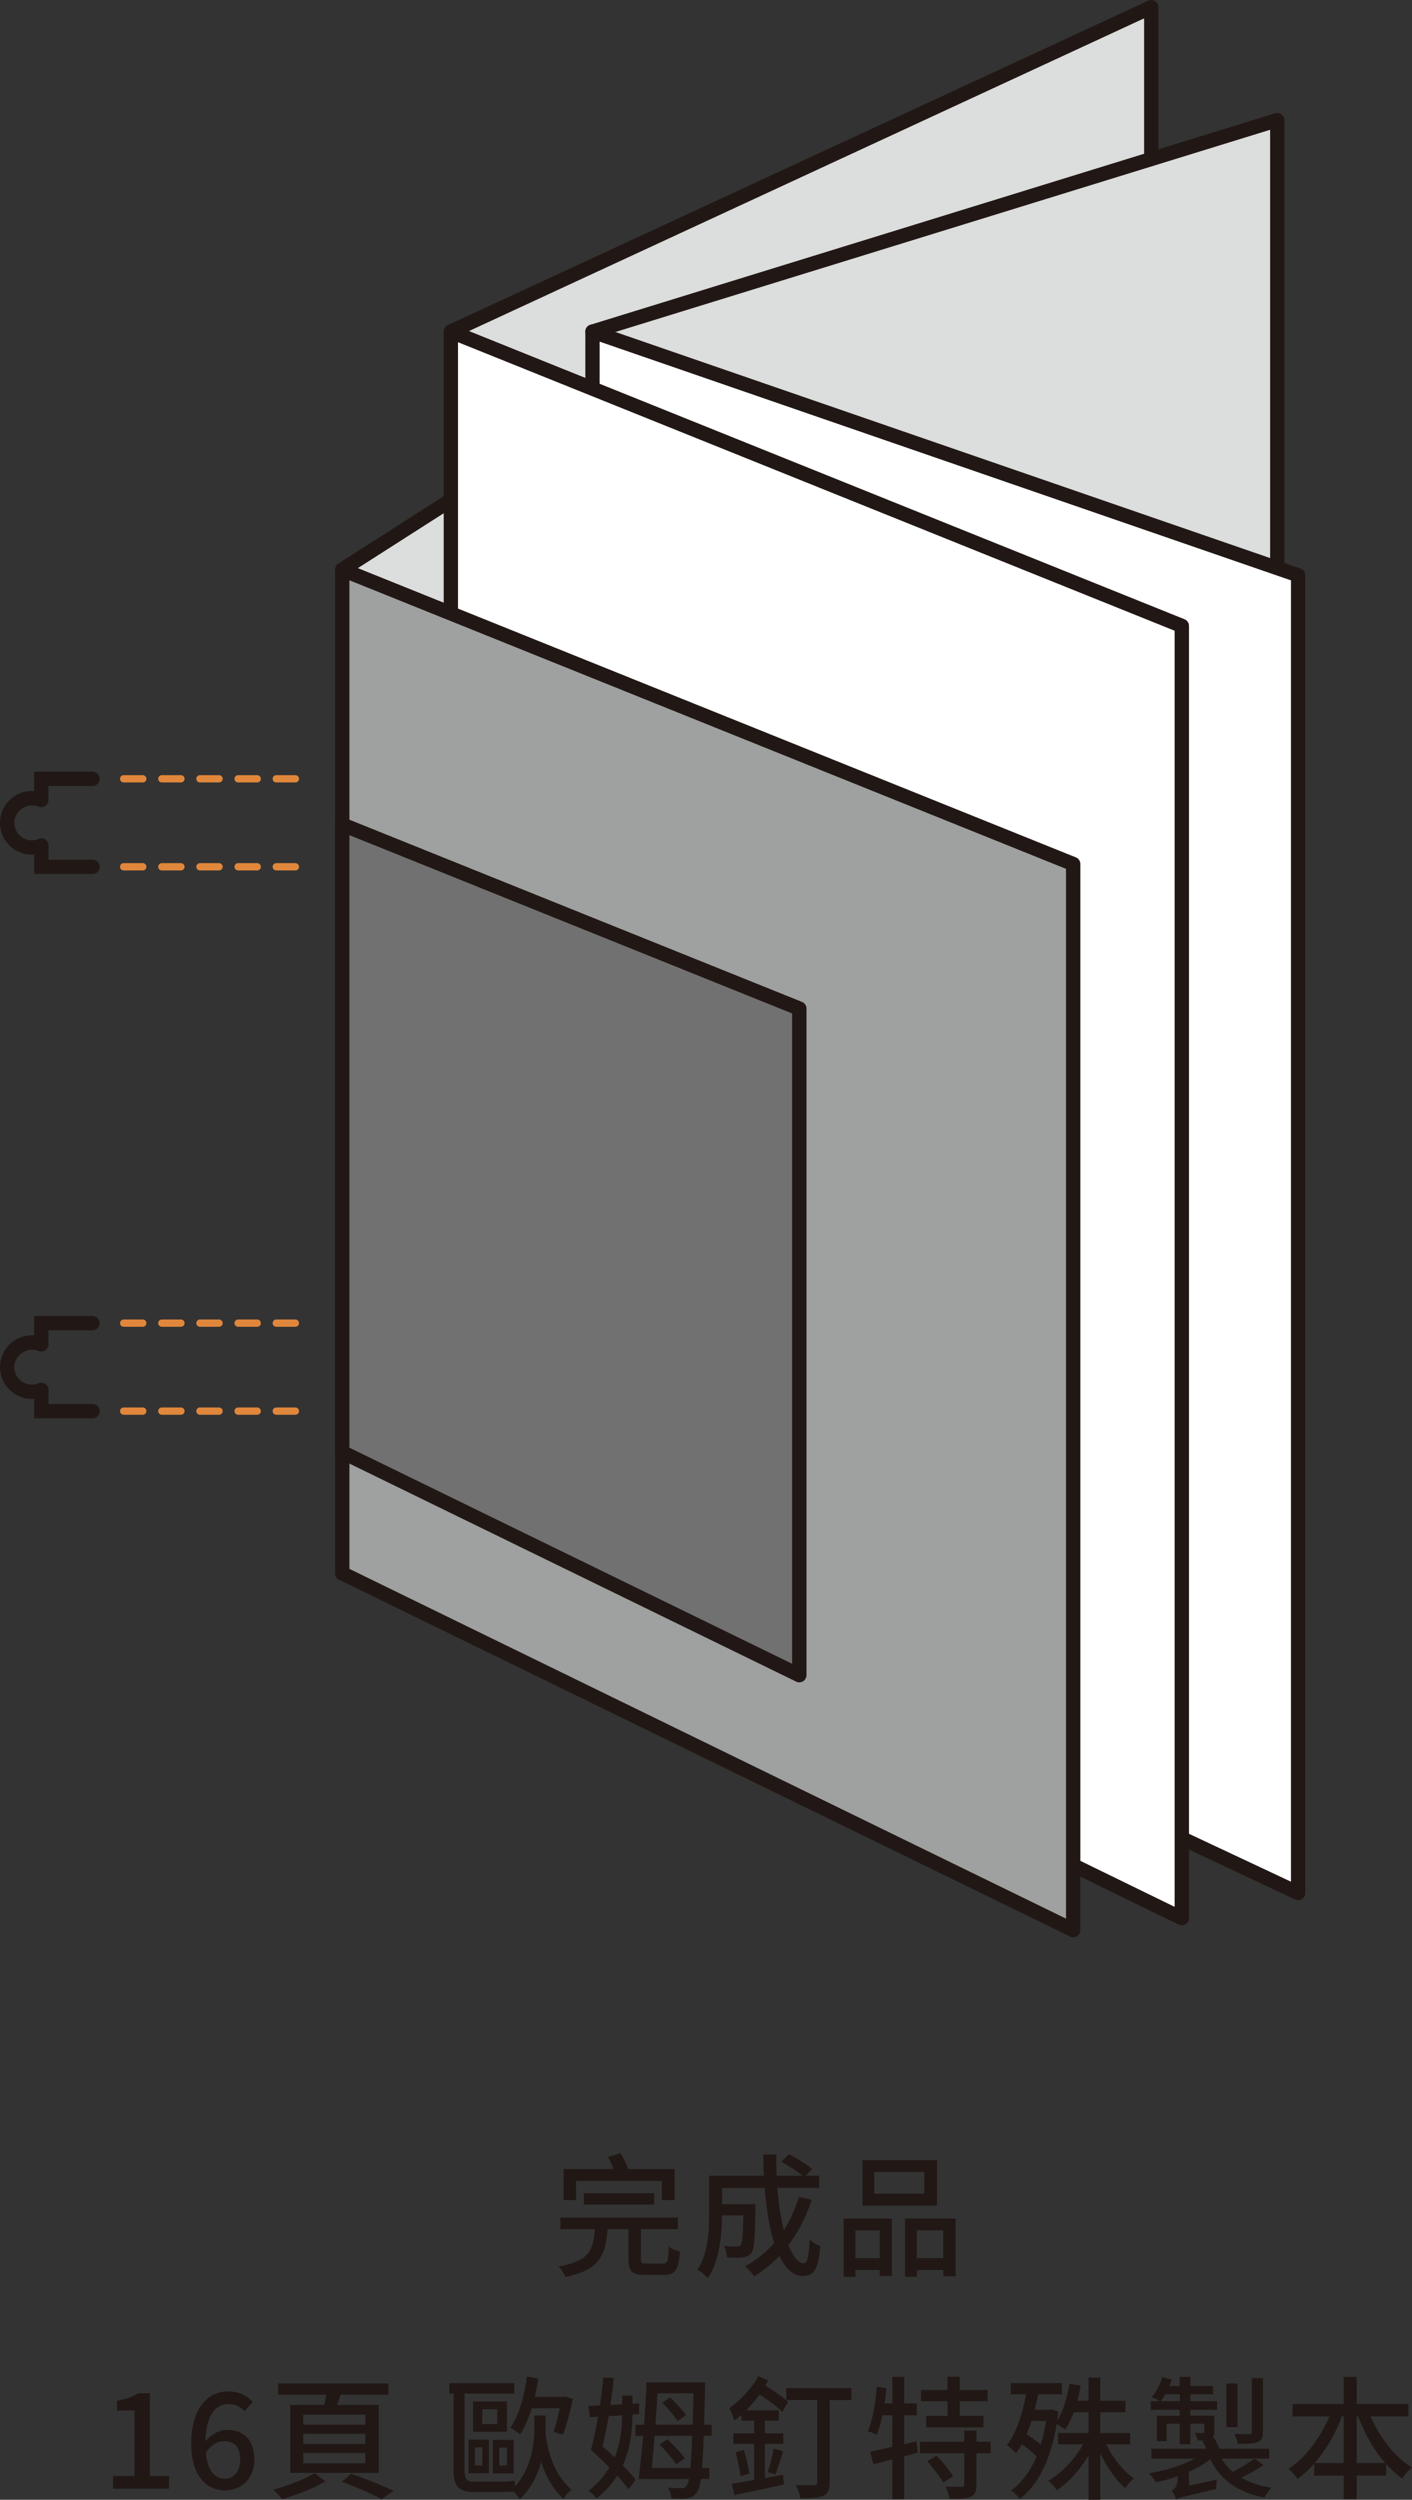 <svg xmlns="http://www.w3.org/2000/svg" viewBox="0 0 321.15 568.26"><rect x="0" y="0" width="321.15" height="568.26" fill="#333333" stroke="none"/><g><g id="_&#x5716;&#x5C64;_1" data-name="&#x5716;&#x5C64;_1"><g><path d="M67.18,177.87h-4.34c-.46,0-.83-.37-.83-.83s.37-.83.83-.83h4.34c.46,0,.83.37.83.83s-.37.83-.83.83ZM58.5,177.87h-4.34c-.46,0-.83-.37-.83-.83s.37-.83.83-.83h4.34c.46,0,.83.37.83.83s-.37.83-.83.83ZM49.82,177.87h-4.34c-.46,0-.83-.37-.83-.83s.37-.83.83-.83h4.34c.46,0,.83.37.83.83s-.37.83-.83.83ZM41.15,177.87h-4.34c-.46,0-.83-.37-.83-.83s.37-.83.83-.83h4.34c.46,0,.83.37.83.83s-.37.83-.83.83ZM32.47,177.87h-4.34c-.46,0-.83-.37-.83-.83s.37-.83.83-.83h4.34c.46,0,.83.37.83.83s-.37.83-.83.83Z" fill="#e1873b"></path><path d="M67.18,197.87h-4.34c-.46,0-.83-.37-.83-.83s.37-.83.83-.83h4.34c.46,0,.83.37.83.83s-.37.83-.83.83ZM58.5,197.87h-4.34c-.46,0-.83-.37-.83-.83s.37-.83.83-.83h4.34c.46,0,.83.37.83.83s-.37.83-.83.83ZM49.82,197.87h-4.34c-.46,0-.83-.37-.83-.83s.37-.83.83-.83h4.34c.46,0,.83.37.83.83s-.37.83-.83.83ZM41.15,197.87h-4.34c-.46,0-.83-.37-.83-.83s.37-.83.83-.83h4.34c.46,0,.83.37.83.83s-.37.83-.83.83ZM32.47,197.87h-4.34c-.46,0-.83-.37-.83-.83s.37-.83.83-.83h4.34c.46,0,.83.37.83.83s-.37.83-.83.83Z" fill="#e1873b"></path><path d="M67.18,301.61h-4.34c-.46,0-.83-.37-.83-.83s.37-.83.83-.83h4.34c.46,0,.83.37.83.83s-.37.83-.83.83ZM58.5,301.61h-4.34c-.46,0-.83-.37-.83-.83s.37-.83.83-.83h4.34c.46,0,.83.37.83.83s-.37.83-.83.83ZM49.82,301.61h-4.34c-.46,0-.83-.37-.83-.83s.37-.83.83-.83h4.34c.46,0,.83.37.83.83s-.37.83-.83.83ZM41.15,301.61h-4.34c-.46,0-.83-.37-.83-.83s.37-.83.83-.83h4.34c.46,0,.83.37.83.83s-.37.83-.83.83ZM32.47,301.61h-4.34c-.46,0-.83-.37-.83-.83s.37-.83.83-.83h4.34c.46,0,.83.37.83.83s-.37.83-.83.83Z" fill="#e1873b"></path><path d="M67.18,321.61h-4.34c-.46,0-.83-.37-.83-.83s.37-.83.83-.83h4.34c.46,0,.83.37.83.83s-.37.83-.83.83ZM58.5,321.61h-4.34c-.46,0-.83-.37-.83-.83s.37-.83.83-.83h4.34c.46,0,.83.37.83.83s-.37.83-.83.83ZM49.82,321.61h-4.34c-.46,0-.83-.37-.83-.83s.37-.83.83-.83h4.34c.46,0,.83.37.83.83s-.37.83-.83.83ZM41.15,321.61h-4.34c-.46,0-.83-.37-.83-.83s.37-.83.83-.83h4.34c.46,0,.83.37.83.83s-.37.83-.83.83ZM32.47,321.61h-4.34c-.46,0-.83-.37-.83-.83s.37-.83.83-.83h4.34c.46,0,.83.37.83.83s-.37.83-.83.83Z" fill="#e1873b"></path><g><path d="M21.06,198.67H7.77v-6.45c0-.9.73-1.63,1.63-1.63s1.63.73,1.63,1.63v3.2h10.04c.9,0,1.63.73,1.63,1.63s-.73,1.63-1.63,1.63Z" fill="#211815"></path><path d="M9.39,183.49c-.9,0-1.63-.73-1.63-1.63v-6.44h13.29c.9,0,1.63.73,1.63,1.63s-.73,1.63-1.63,1.63h-10.04v3.18c0,.9-.73,1.63-1.63,1.63Z" fill="#211815"></path><path d="M7.24,194.29c-3.99,0-7.24-3.25-7.24-7.24s3.25-7.24,7.24-7.24c.96,0,1.89.19,2.78.55.83.34,1.23,1.29.88,2.12-.35.83-1.3,1.23-2.12.88-2.55-1.04-5.52.96-5.52,3.68,0,2.2,1.79,3.99,3.99,3.99.54,0,1.06-.11,1.55-.31.83-.35,1.78.04,2.13.87s-.04,1.78-.87,2.13c-.9.38-1.84.57-2.82.57Z" fill="#211815"></path></g><g><path d="M21.06,322.41H7.77v-6.45c0-.9.73-1.63,1.63-1.63s1.63.73,1.63,1.63v3.2h10.04c.9,0,1.63.73,1.63,1.63s-.73,1.63-1.63,1.63Z" fill="#211815"></path><path d="M9.39,307.22c-.9,0-1.63-.73-1.63-1.63v-6.44h13.29c.9,0,1.63.73,1.63,1.63s-.73,1.63-1.63,1.63h-10.04v3.18c0,.9-.73,1.63-1.63,1.63Z" fill="#211815"></path><path d="M7.24,318.02c-3.99,0-7.24-3.25-7.24-7.24s3.25-7.24,7.24-7.24c.96,0,1.89.19,2.78.55.83.34,1.23,1.29.88,2.12-.35.83-1.3,1.23-2.12.88-2.55-1.04-5.52.96-5.52,3.68,0,2.2,1.79,3.99,3.99,3.99.54,0,1.06-.11,1.55-.31.83-.35,1.78.04,2.13.87.35.83-.04,1.78-.87,2.13-.9.38-1.84.57-2.82.57Z" fill="#211815"></path></g><g><polyline points="100.12 138.44 77.84 129.48 220.6 38.24 220.6 84.67" fill="#dcdddd"></polyline><path d="M100.12,140.07c-.2,0-.41-.04-.61-.12l-22.28-8.97c-.57-.23-.96-.75-1.01-1.36-.05-.6.23-1.19.74-1.52L219.72,36.87c.5-.32,1.14-.34,1.66-.05.52.28.85.83.85,1.43v46.43c0,.9-.73,1.63-1.63,1.63s-1.63-.73-1.63-1.63v-43.46l-137.59,87.94,19.35,7.79c.83.34,1.24,1.28.9,2.12-.26.63-.87,1.02-1.51,1.02Z" fill="#211815"></path></g><g><polyline points="134.76 88.34 102.54 75.38 261.86 1.63 261.86 64.09" fill="#dcdddd"></polyline><path d="M134.76,89.97c-.2,0-.41-.04-.61-.12l-32.21-12.96c-.6-.24-1-.82-1.02-1.47-.02-.65.35-1.24.94-1.52L261.17.15c.5-.23,1.09-.19,1.56.11.47.3.75.82.75,1.37v62.46c0,.9-.73,1.63-1.63,1.63s-1.63-.73-1.63-1.63V4.17L106.64,75.27l28.72,11.56c.83.34,1.24,1.28.9,2.12-.26.63-.87,1.02-1.51,1.02Z" fill="#211815"></path></g><g><polyline points="134.76 75.38 290.51 27.3 290.51 137.33" fill="#dcdddd"></polyline><path d="M290.51,138.95c-.9,0-1.63-.73-1.63-1.63V29.5l-153.64,47.43c-.85.27-1.77-.21-2.03-1.07-.27-.86.21-1.77,1.07-2.03l155.75-48.08c.49-.16,1.03-.06,1.45.25.42.3.66.79.66,1.31v110.03c0,.9-.73,1.63-1.63,1.63Z" fill="#211815"></path></g><g><polygon points="134.76 75.38 295.25 130.77 295.25 430.31 134.76 354.97 134.76 75.38" fill="#fff"></polygon><path d="M295.25,431.94c-.24,0-.47-.05-.69-.15l-160.49-75.34c-.57-.27-.94-.84-.94-1.47V75.38c0-.53.26-1.02.68-1.32.43-.31.98-.39,1.47-.21l160.49,55.39c.66.23,1.1.84,1.1,1.54v299.54c0,.56-.28,1.07-.75,1.37-.27.17-.57.25-.87.25ZM136.38,353.94l157.24,73.81V131.93l-157.24-54.27v276.28Z" fill="#211815"></path></g><g><polygon points="102.54 75.38 268.79 142.28 268.79 436.07 102.54 354.97 102.54 75.38" fill="#fff"></polygon><path d="M268.79,437.69c-.24,0-.49-.05-.71-.17l-166.25-81.09c-.56-.27-.91-.84-.91-1.46V75.38c0-.54.27-1.05.72-1.35.45-.3,1.02-.36,1.52-.16l166.25,66.9c.62.25,1.02.84,1.02,1.51v293.78c0,.56-.29,1.08-.76,1.38-.27.16-.56.25-.86.25ZM104.17,353.96l162.99,79.51V143.38L104.17,77.79v276.17Z" fill="#211815"></path></g><g><polygon points="77.84 129.51 244.09 196.41 244.09 438.76 77.84 357.66 77.84 129.51" fill="#9fa0a0"></polygon><path d="M244.08,440.39c-.24,0-.49-.05-.71-.17l-166.24-81.1c-.56-.27-.91-.84-.91-1.46v-228.15c0-.54.27-1.05.72-1.35.45-.3,1.02-.36,1.52-.16l166.24,66.9c.62.25,1.02.84,1.02,1.51v242.35c0,.56-.29,1.08-.76,1.38-.27.16-.56.25-.86.25ZM79.47,356.64l162.99,79.51v-238.64l-162.99-65.6v224.73Z" fill="#211815"></path></g><g><polygon points="77.84 187.45 181.79 229.28 181.79 380.82 77.84 330.11 77.84 187.45" fill="#727171"></polygon><path d="M181.79,382.44c-.24,0-.49-.05-.71-.17l-103.95-50.71c-.56-.27-.91-.84-.91-1.46v-142.66c0-.54.27-1.05.72-1.35.45-.3,1.02-.36,1.52-.16l103.95,41.83c.62.25,1.02.84,1.02,1.51v151.53c0,.56-.29,1.08-.76,1.38-.27.16-.56.25-.86.25ZM79.47,329.09l100.69,49.12v-147.83l-100.69-40.53v139.24Z" fill="#211815"></path></g></g><g><path d="M150.76,514.57c1.03,0,1.21-.51,1.33-3.85.64.48,1.82.94,2.55,1.12-.3,4.24-1.06,5.3-3.64,5.3h-4.24c-3.09,0-3.82-.82-3.82-3.61v-6.79h-4.76c-.42,6.06-1.94,9.3-9.61,10.88-.24-.73-.97-1.82-1.49-2.39,6.76-1.21,7.88-3.55,8.21-8.49h-7.82v-2.64h26.7v2.64h-8.4v6.79c0,.91.18,1.03,1.34,1.03h3.64ZM131,500.11h-2.82v-7.03h11.37c-.34-.91-.82-1.94-1.27-2.76l2.85-.85c.67,1.09,1.36,2.49,1.79,3.61h10.52v7.03h-2.91v-4.33h-19.52v4.33ZM132.79,501.14v-2.58h16v2.58h-16Z" fill="#211815"></path><path d="M184.6,500.11c-1.27,3.91-3.06,7.33-5.27,10.24,1.03,2.58,2.21,4.15,3.49,4.15.79,0,1.15-1.55,1.33-5.46.67.67,1.67,1.3,2.42,1.58-.45,5.33-1.48,6.76-3.97,6.76-2.21,0-3.97-1.7-5.34-4.55-1.73,1.82-3.64,3.37-5.73,4.64-.42-.6-1.42-1.79-2.06-2.3,2.51-1.39,4.76-3.15,6.61-5.3-1.09-3.43-1.79-7.76-2.15-12.49h-9.7v3.67h7.61v1.09c-.15,6.58-.3,9.18-.94,10.03-.55.64-1.12.88-1.94.97-.76.12-2.12.12-3.58.06-.06-.82-.33-1.91-.76-2.64,1.24.12,2.42.15,2.91.15.42,0,.73-.09.94-.37.33-.42.51-2.15.6-6.73h-4.85c-.03,4.3-.55,10.37-3.21,14.27-.48-.58-1.73-1.57-2.36-1.94,2.43-3.64,2.64-8.85,2.64-12.76v-8.58h12.46c-.09-1.57-.15-3.21-.15-4.82h2.97c-.03,1.64,0,3.24.09,4.82h5.85c-1.18-1-3.15-2.3-4.76-3.18l1.7-1.73c1.79.94,4.06,2.33,5.24,3.36l-1.46,1.54h3.09v2.76h-9.52c.3,3.61.79,6.88,1.49,9.58,1.45-2.24,2.58-4.76,3.46-7.55l2.85.7Z" fill="#211815"></path><path d="M191.89,504.32h10.97v13.06h-2.79v-1.36h-5.52v1.57h-2.67v-13.28ZM194.56,507.02v6.31h5.52v-6.31h-5.52ZM213.11,501.38h-16.94v-10.34h16.94v10.34ZM210.23,493.74h-11.37v4.94h11.37v-4.94ZM217.36,504.32v13.12h-2.82v-1.42h-6v1.57h-2.7v-13.28h11.52ZM214.53,513.32v-6.31h-6v6.31h6Z" fill="#211815"></path><path d="M25.72,562.87h4.88v-14.91h-4v-2.21c2.09-.37,3.58-.91,4.85-1.7h2.64v18.82h4.36v2.88h-12.73v-2.88Z" fill="#211815"></path><path d="M43.49,555.62c0-8.55,4-12,8.43-12,2.49,0,4.3,1.06,5.58,2.39l-1.91,2.12c-.82-.97-2.18-1.64-3.52-1.64-2.82,0-5.18,2.12-5.33,8.48,1.3-1.61,3.24-2.61,4.85-2.61,3.73,0,6.27,2.21,6.27,6.7s-3.03,7.06-6.67,7.06c-4.24,0-7.7-3.36-7.7-10.52ZM46.83,557.56c.36,4.03,1.97,5.91,4.33,5.91,1.94,0,3.48-1.64,3.48-4.4s-1.33-4.15-3.7-4.15c-1.24,0-2.79.7-4.12,2.64Z" fill="#211815"></path><path d="M74.02,564.08c-2.64,1.54-6.7,3.15-9.91,4.03-.45-.6-1.3-1.57-1.94-2.15,3.18-.85,7.28-2.46,9.37-3.76l2.49,1.88ZM73.72,546.71c.18-.73.36-1.55.48-2.33h-10.94v-2.58h25.1v2.58h-10.91c-.24.82-.52,1.61-.76,2.33h9.46v15.43h-20.13v-15.43h7.7ZM83.09,548.92h-14.12v2.27h14.12v-2.27ZM83.09,553.26h-14.12v2.31h14.12v-2.31ZM83.09,557.62h-14.12v2.33h14.12v-2.33ZM79.81,562.35c3.49,1.15,7.37,2.73,9.7,3.88l-2.73,1.91c-2.06-1.15-5.61-2.76-9-3.94l2.03-1.85Z" fill="#211815"></path><path d="M124.09,551.32c0,.64,0,1.3-.03,2.03.97,5.94,2.54,9.55,5.91,12.61-.67.52-1.43,1.39-1.79,2.18-2.42-2.42-4-5.03-5.09-8.46-.82,2.94-2.27,5.94-4.85,8.49-.33-.55-.91-1.27-1.42-1.79-.73.09-1.76.12-2.76.12h-6.18c-3.49,0-4.73-1.24-4.73-5v-17.37h-.97v-2.4h14.79v2.4h-11.31v17.52c0,1.85.52,2.49,2.09,2.49h6.42c.91,0,2.15-.09,2.85-.24.03.36.09.85.15,1.3,3.97-4.48,4.37-10.15,4.37-13.94v-2.15h2.54v2.21ZM106.57,554.59h4.64v7.64h-4.64v-7.64ZM115.3,552.8h-7.7v-6.88h7.7v6.88ZM108.02,560.47h1.7v-4.12h-1.7v4.12ZM113.08,547.68h-3.39v3.36h3.39v-3.36ZM116.84,562.26h-4.76v-7.61h4.76v7.61ZM115.3,556.41h-1.73v4.06h1.73v-4.06ZM120.93,547.47c-.7,2.3-1.58,4.33-2.61,5.91-.49-.42-1.64-1.18-2.27-1.52,2-2.73,3.18-7.09,3.79-11.61l2.58.42c-.21,1.45-.46,2.85-.79,4.21h6.43l.42-.09,1.82.55c-.61,2.82-1.46,6.09-2.27,8.18l-2.12-.73c.49-1.36.97-3.39,1.39-5.33h-6.36Z" fill="#211815"></path><path d="M143.84,548.89c-.03,3.43-.36,7.55-2.18,11.55,1.18,1.21,2.24,2.33,2.91,3.24l-1.61,2.18c-.64-.88-1.55-1.97-2.58-3.09-1.18,1.85-2.67,3.58-4.7,5.18-.39-.55-1.24-1.36-1.82-1.73,2.12-1.64,3.64-3.43,4.73-5.3-1.39-1.43-2.88-2.85-4.18-4.03.55-2,1.12-4.67,1.61-7.52l-1.88.12-.27-2.57,2.58-.12c.33-2.18.61-4.39.76-6.33l2.4.09c-.18,1.91-.46,4-.76,6.15l2.67-.15v-2h2.33v1.88l1.52-.09v2.43l-1.52.12ZM138.44,549.26c-.42,2.46-.91,4.85-1.39,6.85.88.79,1.85,1.64,2.73,2.51,1.39-3.33,1.67-6.73,1.73-9.58l-3.06.21ZM160.05,553.71c-.09,3.06-.21,5.42-.36,7.3h1.64v2.52h-1.91c-.24,1.52-.45,2.39-.82,2.88-.61,1-1.27,1.31-2.21,1.49-.94.15-2.3.12-3.7.03-.03-.67-.33-1.76-.76-2.45,1.39.12,2.58.15,3.18.15.48,0,.79-.15,1.09-.61.18-.27.36-.73.48-1.48h-11.43c.33-2.61.7-6.12,1.03-9.82h-1.73v-2.52h1.94c.24-3.33.45-6.7.55-9.61h13.34s-.03,1.09-.03,1.46c-.06,3.09-.12,5.82-.21,8.15h1.73v2.52h-1.82ZM157.02,561.02c.15-1.76.3-4.12.42-7.3h-8.55c-.21,2.64-.42,5.15-.64,7.3h8.76ZM149.54,544.07c-.12,2.27-.27,4.73-.45,7.12h8.46c.06-2.09.12-4.45.18-7.12h-8.18ZM153.81,560.2c-.76-1.18-2.42-3.12-3.79-4.52l1.82-1.18c1.36,1.3,3.09,3.15,3.94,4.33l-1.97,1.36ZM152.45,544.99c1.24,1.21,2.85,2.94,3.61,4.03l-1.94,1.33c-.73-1.12-2.27-2.94-3.51-4.18l1.85-1.18Z" fill="#211815"></path><path d="M177.95,548.29c-1.21-1.18-3.27-2.73-5.21-3.94-.91,1.27-1.97,2.49-3.03,3.58h7.42v2.36h-3.15v2.88h4.18v2.39h-4.18v7.76c1.36-.24,2.76-.52,4.15-.76l.15,2.24c-3.94.88-8.15,1.73-11.24,2.39l-.64-2.55c1.39-.24,3.15-.52,5.12-.88v-8.21h-4.7v-2.39h4.7v-2.88h-2.88v-1.34c-.55.49-1.03.94-1.58,1.31-.21-.61-.79-2.15-1.18-2.85,2.49-1.7,5.06-4.4,6.58-7.24l2.24.94c-.18.42-.39.82-.64,1.18,1.97,1.21,3.94,2.61,5.18,3.7l-1.3,2.3ZM169.19,556.93c.55,1.73,1.06,3.97,1.24,5.4l-2.03.55c-.12-1.49-.6-3.7-1.12-5.46l1.91-.49ZM174.62,561.96c.49-1.45,1.09-3.76,1.33-5.33l2.18.58c-.61,1.85-1.21,3.94-1.76,5.3l-1.76-.55ZM193.65,545.59h-4.94v18.7c0,1.67-.36,2.54-1.42,3.03-1.06.52-2.73.6-5.24.6-.15-.82-.64-2.21-1.09-3.03,1.91.09,3.67.06,4.18.06s.73-.15.73-.67v-18.7h-7.03v-2.7h14.82v2.7Z" fill="#211815"></path><path d="M208.71,557.56l-3.06.82v9.76h-2.7v-9.06c-1.54.42-3,.79-4.3,1.09l-.76-2.85c1.39-.27,3.15-.64,5.06-1.09v-7.18h-2.27c-.3,1.7-.76,3.21-1.24,4.46-.45-.27-1.49-.67-2.06-.85,1.12-2.52,1.73-6.4,2.06-10.09l2.18.33c-.12,1.15-.27,2.33-.42,3.46h1.76v-6.03h2.7v6.03h2.85v2.7h-2.85v6.58l2.79-.67.27,2.61ZM225.29,557.68h-3.21v7.15c0,1.52-.3,2.3-1.36,2.73-1,.45-2.61.49-4.73.49-.15-.79-.55-2-.94-2.79,1.57.06,3.15.06,3.64.06.49-.03.61-.12.61-.55v-7.09h-10.06v-2.61h10.06v-2.54h2.79v2.54h3.21v2.61ZM215.5,545.86h-6.03v-2.55h6.03v-3.03h2.79v3.03h6.34v2.55h-6.34v3.33h5.4v2.61h-13.03v-2.61h4.85v-3.33ZM213.01,558.23c1.36,1.43,3,3.37,3.76,4.7l-2.24,1.42c-.7-1.33-2.3-3.36-3.64-4.85l2.12-1.27Z" fill="#211815"></path><path d="M251.58,555.65c1.55,3.12,3.91,6.12,6.31,7.76-.64.51-1.52,1.48-1.94,2.21-2.15-1.79-4.18-4.76-5.7-7.94v10.58h-2.67v-10.06c-1.94,3.24-4.52,6.12-7.24,7.88-.45-.7-1.3-1.67-1.91-2.18,3.03-1.7,6.03-4.88,7.91-8.24h-5.7v-2.58h6.94v-4.73h-3.36c-.55,1.52-1.21,2.88-1.97,3.94-.42-.33-1.27-.88-1.91-1.21-1.36,8.25-4.37,13.94-8.4,17-.42-.58-1.36-1.58-1.97-1.94,2.39-1.73,4.33-4.3,5.79-7.7-.91-.94-2.15-1.97-3.36-2.82-.39.73-.85,1.43-1.3,2.03-.39-.45-1.52-1.42-2.09-1.82,2.12-2.73,3.51-6.97,4.36-11.55h-3.48v-2.55h11.64v2.55h-5.4c-.24,1.18-.49,2.36-.79,3.52h3.3l.45-.09,1.64.52c-.09.67-.15,1.33-.27,1.97,1.42-2.18,2.27-5.18,2.76-8.3l2.58.42c-.21,1.18-.46,2.33-.76,3.43h2.54v-5.27h2.67v5.27h5.73v2.61h-5.73v4.73h6.79v2.58h-5.46ZM234.61,550.35c-.33,1.06-.73,2.06-1.12,3,1.09.7,2.27,1.58,3.21,2.39.52-1.64.91-3.46,1.21-5.4h-3.3Z" fill="#211815"></path><path d="M287.42,560.35c-1.54,1.06-3.42,2.12-5.12,2.88,1.91,1.09,4.21,1.88,6.88,2.3-.58.52-1.21,1.55-1.58,2.24-6.06-1.18-10.03-4.03-12.31-8.7-1.36,1.03-3.03,2-4.88,2.82v3.15l6.33-1.36c-.06.67-.15,1.64-.12,2.12-7.64,1.79-8.58,2.03-9.18,2.46v-.21c-.18-.61-.61-1.46-.91-1.85.51-.33,1.3-1,1.3-2.45v-.85c-1.64.6-3.33,1.06-4.97,1.36-.34-.58-1-1.54-1.52-2.03,3.64-.58,7.58-1.79,10.37-3.33h-9.85v-2.24h12.49c-.24-.61-.55-1.21-.85-1.76l.58-.15c-.49.03-1.03.03-1.64.03-.12-.58-.45-1.24-.73-1.73.88.03,1.61.03,1.85.03.27-.03.33-.09.33-.33v-1.79h-3.15v4.7h-2.43v-4.7h-2.97v3.97h-2.21v-5.79h5.18v-1.33h-6.58v-1.97h2c-.49-.33-1.3-.76-1.76-.94,1.03-1.21,1.88-2.88,2.4-4.52l2.15.55c-.18.48-.37.97-.55,1.45h2.33v-2.06h2.43v2.06h5.15v1.91h-5.15v1.54h6.09v1.97h-6.09v1.33h5.45v3.58c0,.85-.12,1.27-.58,1.61l.52-.15c.45.76.94,1.67,1.27,2.49h11.27v2.24h-10.85c.7,1.12,1.54,2.15,2.57,3,1.73-.85,3.7-2.09,4.97-3l2.03,1.45ZM268.33,545.83v-1.54h-3.3c-.34.58-.7,1.09-1,1.54h4.3ZM281.48,551.74h-2.54v-9.91h2.54v9.91ZM287.24,552.83c0,1.34-.27,1.97-1.21,2.31-.91.39-2.33.42-4.45.42-.12-.67-.52-1.64-.85-2.27,1.52.06,2.97.06,3.4.03.45,0,.58-.12.58-.52v-12.21h2.55v12.24Z" fill="#211815"></path><path d="M311.72,549.29c2.09,4.79,5.55,9.27,9.43,11.64-.7.58-1.73,1.67-2.21,2.49-1.3-.91-2.54-2.03-3.67-3.3v2.64h-6.7v5.37h-2.97v-5.37h-6.7v-2.7c-1.21,1.34-2.45,2.49-3.76,3.46-.49-.73-1.39-1.73-2.09-2.3,3.82-2.42,7.24-7.03,9.3-11.91h-8.36v-2.85h11.61v-6.12h2.97v6.12h11.76v2.85h-8.61ZM305.6,559.9v-10.61h-.39c-1.49,3.97-3.64,7.7-6.21,10.61h6.61ZM315.05,559.9c-2.54-2.91-4.67-6.67-6.15-10.61h-.33v10.61h6.49Z" fill="#211815"></path></g></g></g></svg>